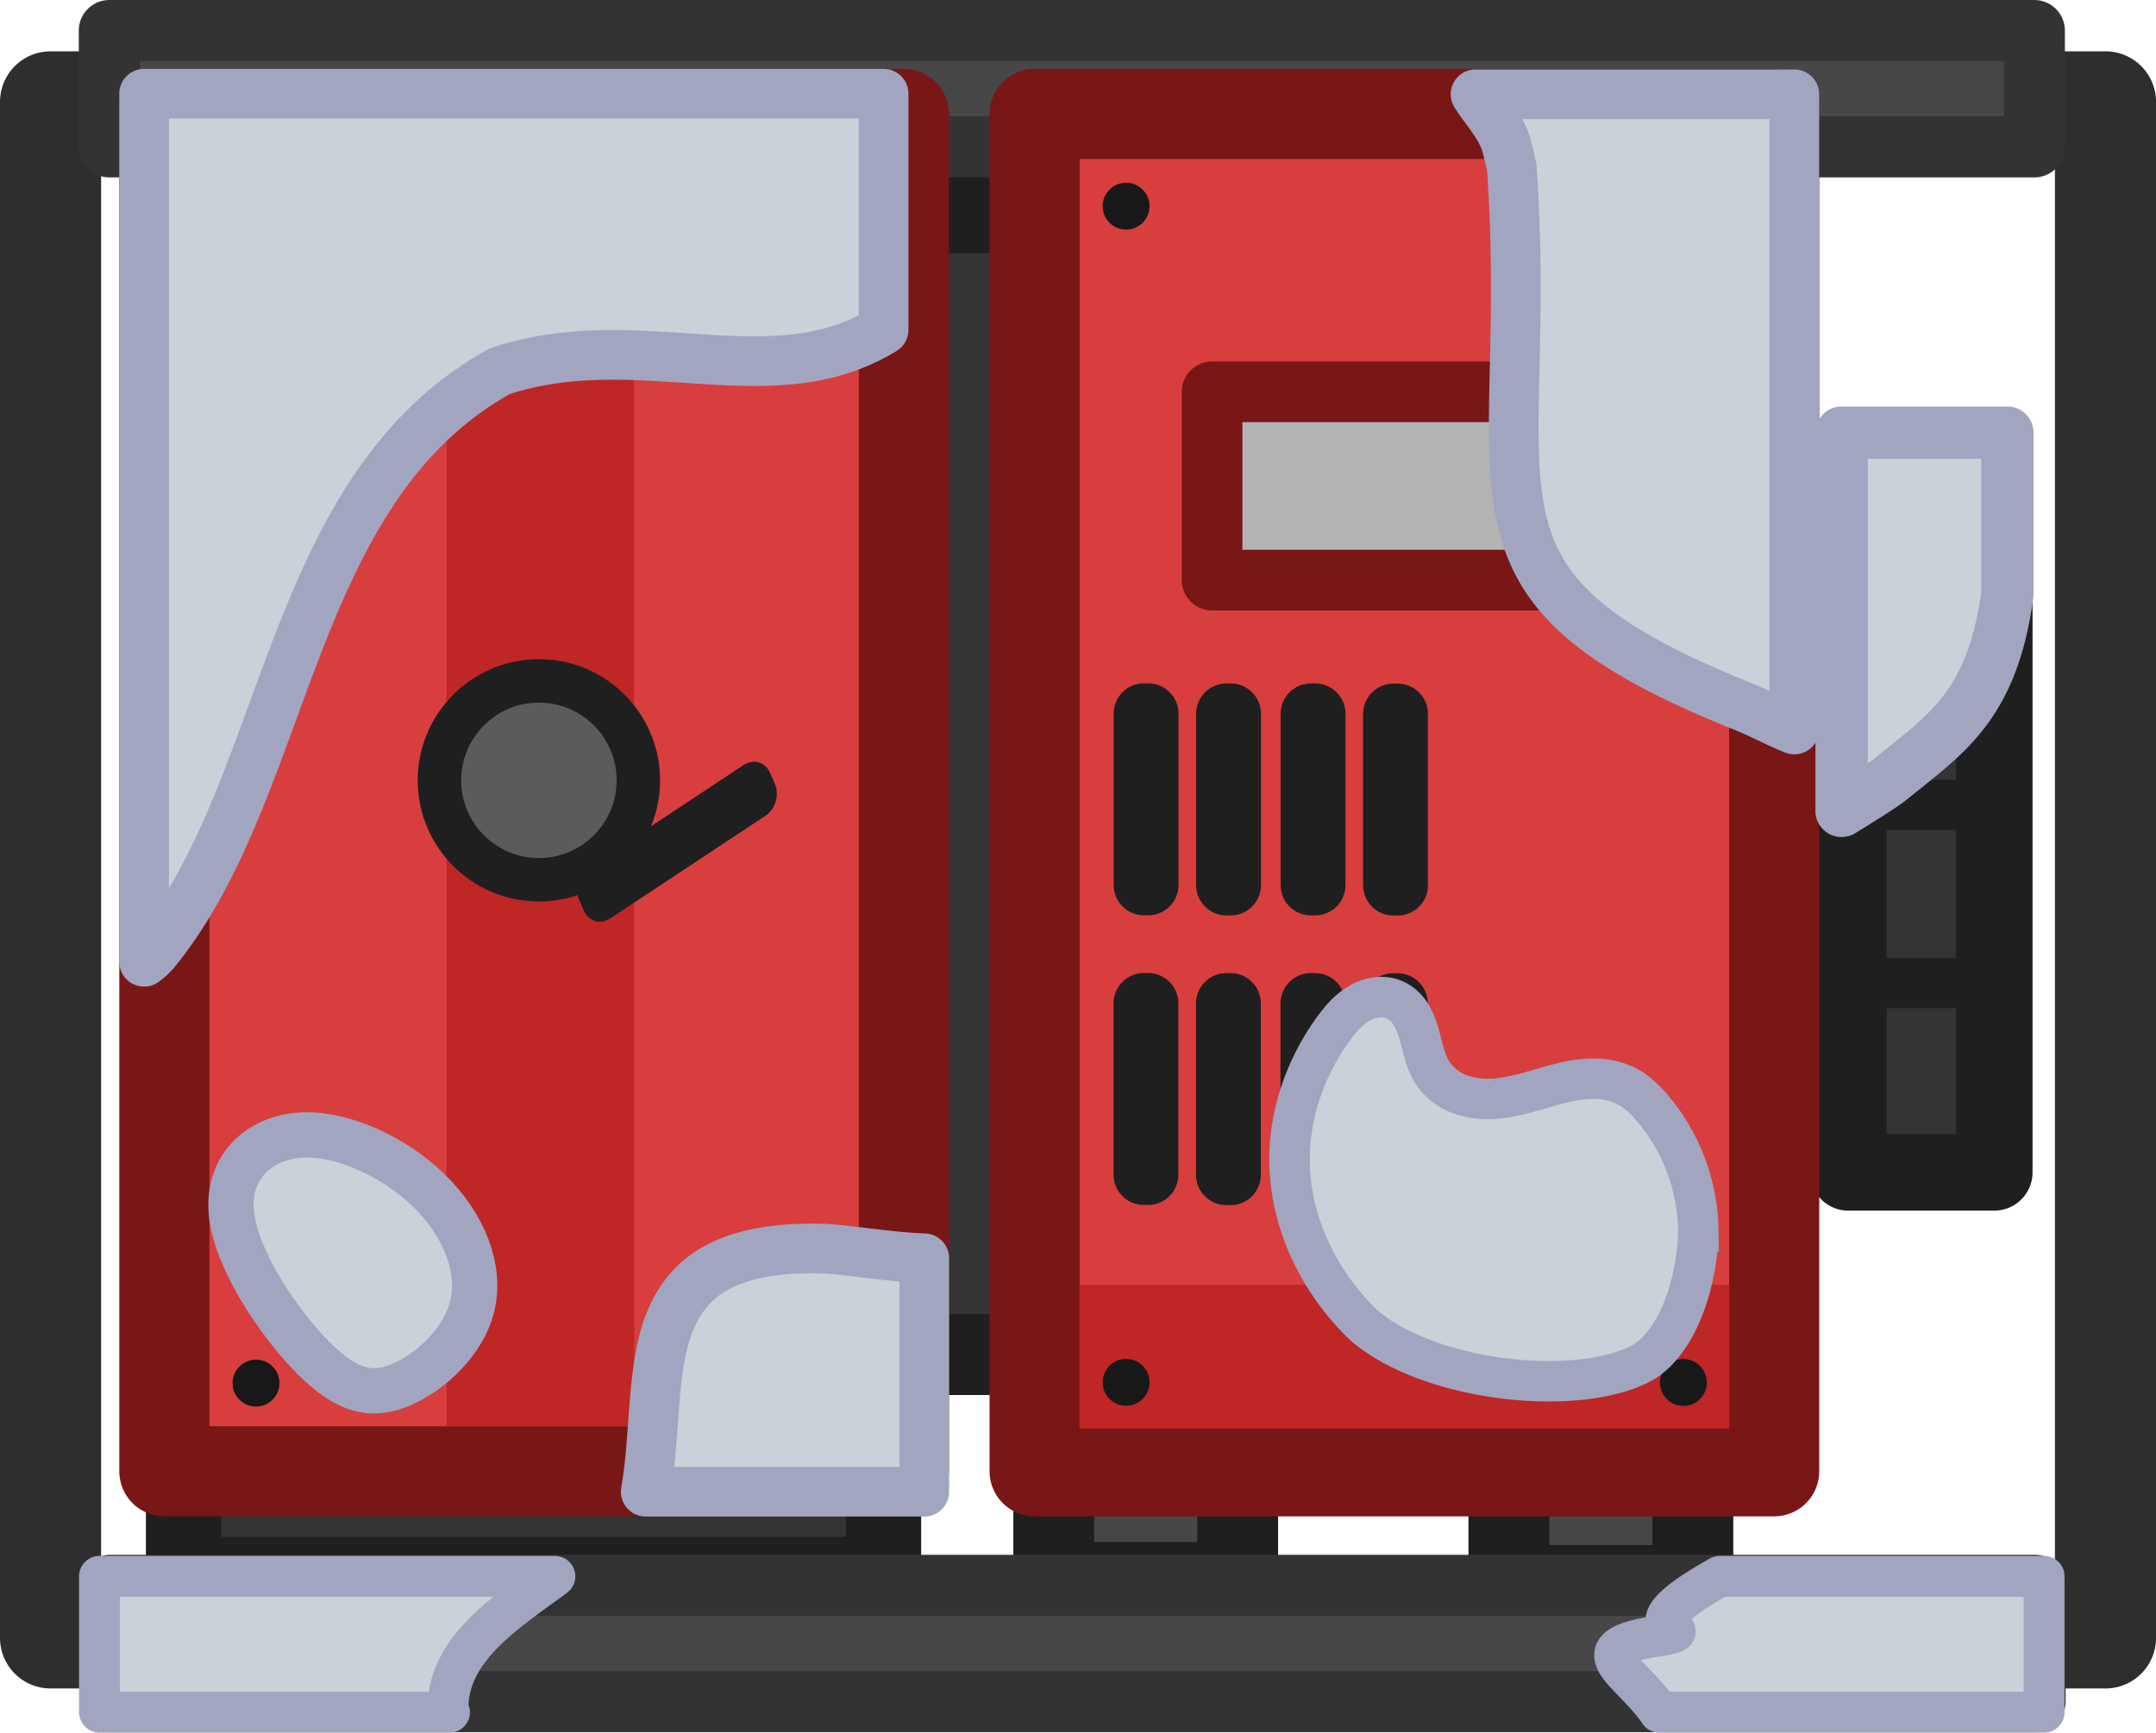 <svg xmlns="http://www.w3.org/2000/svg" xml:space="preserve" width="53.309mm" height="42.852mm" viewBox="0 0 53.309 42.852"><g transform="translate(-5419.24 -110.01)"><path d="M5464.942 121.031h3.608v17.974h-3.608z" style="fill:#343434;fill-opacity:1;stroke:#1f1f1f;stroke-width:1.893;stroke-linecap:round;stroke-linejoin:round;stroke-opacity:1;stop-color:#000"/><path d="M-148.953 5423.78h3.636v17.304h-3.636z" style="fill:#343434;fill-opacity:1;stroke:#1f1f1f;stroke-width:1.865;stroke-linecap:round;stroke-linejoin:round;stroke-opacity:1;stop-color:#000" transform="rotate(-90)"/><path d="M5456.55 113.873h4.547v35.347h-4.548zm-11.255-.073h4.547v35.347h-4.547z" style="fill:#474747;fill-opacity:1;stroke:#1f1f1f;stroke-width:2;stroke-linecap:round;stroke-linejoin:round;stroke-dasharray:none;stroke-opacity:1;stop-color:#000"/><path d="M5438.547 115.27h7.37v28.241h-7.37z" style="fill:#343434;fill-opacity:1;stroke:#1f1f1f;stroke-width:2;stroke-linecap:round;stroke-linejoin:round;stroke-dasharray:none;stroke-opacity:1;stop-color:#000"/><path d="M5420.49 112.529h50.81v37.99h-50.81z" style="opacity:1;fill:none;fill-opacity:1;stroke:#2e2e2e;stroke-width:2.5;stroke-linecap:round;stroke-linejoin:round;stroke-dasharray:none;stroke-opacity:1;stop-color:#000"/><path d="M-113.642 5421.943h2.877v47.598h-2.877z" style="fill:#474747;fill-opacity:1;stroke:#333;stroke-width:1.51;stroke-linecap:round;stroke-linejoin:round;stroke-dasharray:none;stroke-opacity:1;stop-color:#000" transform="rotate(-90)"/><path d="M5423.304 112.827h18.285v33.57h-18.285zm21.518.001h18.286v33.57h-18.286z" style="fill:#d83e3e;fill-opacity:1;stroke:#791616;stroke-width:2.228;stroke-linecap:round;stroke-linejoin:round;stroke-opacity:1;stop-color:#000"/><path d="M-124.357 5449.21h4.657v9.605h-4.657z" style="fill:#b3b3b3;fill-opacity:1;stroke:#791616;stroke-width:1.5;stroke-linecap:round;stroke-linejoin:round;stroke-dasharray:none;stroke-opacity:1;stop-color:#000" transform="rotate(-90)"/><path d="M-145.34 5445.932h3.555v16.067h-3.556z" style="fill:#bf2626;fill-opacity:1;stroke:none;stroke-width:1.018;stroke-linecap:round;stroke-linejoin:round;stroke-dasharray:none;stroke-opacity:1;stop-color:#000" transform="rotate(-90)"/><circle cx="3235.441" cy="-4357.698" r="0.58" style="fill:#181818;fill-opacity:1;stroke:none;stroke-width:3.678;stroke-linecap:round;stroke-linejoin:round;stroke-miterlimit:4;stroke-dasharray:none;stroke-opacity:1" transform="rotate(54.93)"/><circle cx="3243.361" cy="-4368.972" r="0.58" style="fill:#181818;fill-opacity:1;stroke:none;stroke-width:3.678;stroke-linecap:round;stroke-linejoin:round;stroke-miterlimit:4;stroke-dasharray:none;stroke-opacity:1" transform="rotate(54.93)"/><circle cx="3211.633" cy="-4374.411" r="0.58" style="fill:#181818;fill-opacity:1;stroke:none;stroke-width:3.678;stroke-linecap:round;stroke-linejoin:round;stroke-miterlimit:4;stroke-dasharray:none;stroke-opacity:1" transform="rotate(54.93)"/><circle cx="3219.553" cy="-4385.685" r="0.58" style="fill:#181818;fill-opacity:1;stroke:none;stroke-width:3.678;stroke-linecap:round;stroke-linejoin:round;stroke-miterlimit:4;stroke-dasharray:none;stroke-opacity:1" transform="rotate(54.93)"/><circle cx="3247.787" cy="-4375.317" r="0.58" style="fill:#181818;fill-opacity:1;stroke:none;stroke-width:3.678;stroke-linecap:round;stroke-linejoin:round;stroke-miterlimit:4;stroke-dasharray:none;stroke-opacity:1" transform="rotate(54.93)"/><circle cx="3255.707" cy="-4386.592" r="0.58" style="fill:#181818;fill-opacity:1;stroke:none;stroke-width:3.678;stroke-linecap:round;stroke-linejoin:round;stroke-miterlimit:4;stroke-dasharray:none;stroke-opacity:1" transform="rotate(54.93)"/><circle cx="3223.979" cy="-4392.03" r="0.58" style="fill:#181818;fill-opacity:1;stroke:none;stroke-width:3.678;stroke-linecap:round;stroke-linejoin:round;stroke-miterlimit:4;stroke-dasharray:none;stroke-opacity:1" transform="rotate(54.93)"/><circle cx="3231.899" cy="-4403.305" r="0.58" style="fill:#181818;fill-opacity:1;stroke:none;stroke-width:3.678;stroke-linecap:round;stroke-linejoin:round;stroke-miterlimit:4;stroke-dasharray:none;stroke-opacity:1" transform="rotate(54.93)"/><path d="M-152.096 5421.961h2.877v47.598h-2.877z" style="fill:#474747;fill-opacity:1;stroke:#333;stroke-width:1.51;stroke-linecap:round;stroke-linejoin:round;stroke-dasharray:none;stroke-opacity:1;stop-color:#000" transform="rotate(-90)"/><path d="M5430.28 113.943h4.64v31.345h-4.64z" style="fill:#bf2626;fill-opacity:1;stroke:none;stroke-width:1.624;stroke-linecap:round;stroke-linejoin:round;stroke-dasharray:none;stroke-opacity:1;stop-color:#000"/><path d="M5465.145 129.294h3.307v1.24h-3.307zm.1 4.41h3.307v1.24h-3.307zm-.127-8.699h3.307v1.24h-3.307z" style="fill:#1f1f1f;fill-opacity:1;stroke:none;stroke-width:2.5;stroke-linecap:round;stroke-linejoin:round;stroke-dasharray:none;stroke-opacity:1;stop-color:#000"/><circle cx="5432.565" cy="129.309" r="2.459" style="fill:#5b5b5b;fill-opacity:1;stroke:#1f1f1f;stroke-width:1.074;stroke-linecap:round;stroke-linejoin:round;stroke-dasharray:none;stroke-opacity:1;stop-color:#000"/><path d="M5012.437 3157.762h4.595v.294h-4.596z" style="fill:#5b5b5b;fill-opacity:1;stroke:#1f1f1f;stroke-width:1.072;stroke-linecap:round;stroke-linejoin:round;stroke-dasharray:none;stroke-opacity:1;stop-color:#000" transform="matrix(.834 -.552 .397 .918 0 0)"/><path d="M5447.523 134.824h.103v4.237h-.103zm2.039.003h.103v4.238h-.103zm2.089 0h.104v4.237h-.104zm2.039.003h.104v4.238h-.104zm-6.164-7.17h.104v4.237h-.104zm2.039.003h.104v4.237h-.104zm2.09-.001h.103v4.238h-.103zm2.039.004h.103v4.237h-.103z" style="fill:#5b5b5b;fill-opacity:1;stroke:#1f1f1f;stroke-width:1.5;stroke-linecap:round;stroke-linejoin:round;stroke-dasharray:none;stroke-opacity:1;stop-color:#000"/><path d="M5422.803 112.328v21.469a1.7 1.7 0 0 0 .26-.236c3.35-4.08 3.258-11.456 8.535-14.37 3.443-1.144 6.704.687 9.49-1.024v-5.839zm12.403 34.575h6.888v-5.773c-.815-.032-1.613-.17-2.428-.238-4.923-.16-3.962 3.157-4.46 6.01m28.4-18.85v-15.71h-7.882c.227.356.541.69.709 1.1.088.216.117.452.184.676.589 8.285-1.909 10.312 5.773 13.386.412.167.803.384 1.217.548z" style="fill:#c9d1d9;fill-opacity:1;stroke:#a2a5c0;stroke-width:1.228;stroke-linecap:round;stroke-linejoin:round;stroke-dasharray:none;stroke-opacity:1;stop-color:#000"/><path d="M5464.775 130.065v-9.354h4.1v3.995c-.378 2.8-1.56 3.484-2.933 4.607-.125.1-.715.478-1.168.752z" style="fill:#c9d1d9;fill-opacity:1;stroke:#a2a5c0;stroke-width:1.293;stroke-linecap:round;stroke-linejoin:round;stroke-dasharray:none;stroke-opacity:1;stop-color:#000"/><path d="M-148.996 5421.7h-3.36v8.655l.058-.037c1.484-.033 2.4 1.412 3.254 2.58l.048.062zm0 40.063c-1.494-2.67-1.239-.31-1.46-1.416-.3-2.203-.832-.792-1.9-.078v9.513h3.36z" style="fill:#c9d1d9;fill-opacity:1;stroke:#a2a5c0;stroke-width:1.01;stroke-linecap:round;stroke-linejoin:round;stroke-dasharray:none;stroke-opacity:1;stop-color:#000" transform="rotate(-90)"/></g><path d="M218.998 165.585c-1.04.072-1.826.825-1.69 1.975.135 1.151 1.191 2.7 2.027 3.538.836.839 1.452.967 2.174.654.723-.312 1.553-1.064 1.758-1.974s-.214-1.977-1.072-2.816-2.155-1.448-3.197-1.377z" style="fill:#c9d1d9;fill-opacity:1;stroke:#a2a5c0;stroke-width:1.12;stroke-miterlimit:4;stroke-dasharray:none;stroke-opacity:1" transform="translate(-211.582 -137.51)"/><path d="M245.771 162.171a1 1 0 0 0-.12.003 1.1 1.1 0 0 0-.45.146c-.277.158-.489.408-.674.668-.653.915-1.05 2.023-1.06 3.149-.016 1.557.716 3.076 1.84 4.152 1.661 1.424 5.402 1.797 6.948.888.965-.646 1.316-2.297 1.32-3.217a4.8 4.8 0 0 0-1.127-3.034c-.182-.215-.388-.417-.638-.549a1.8 1.8 0 0 0-.8-.188 3.3 3.3 0 0 0-.82.108c-.537.13-1.06.337-1.61.383a2.1 2.1 0 0 1-.868-.095 1.4 1.4 0 0 1-.693-.517c-.193-.286-.25-.639-.345-.97a2 2 0 0 0-.195-.48.95.95 0 0 0-.364-.357.8.8 0 0 0-.344-.09z" style="fill:#c9d1d9;fill-opacity:1;fill-rule:evenodd;stroke:#a2a5c0;stroke-width:1;stroke-dasharray:none;stroke-opacity:1" transform="translate(-211.582 -137.51)"/></svg>